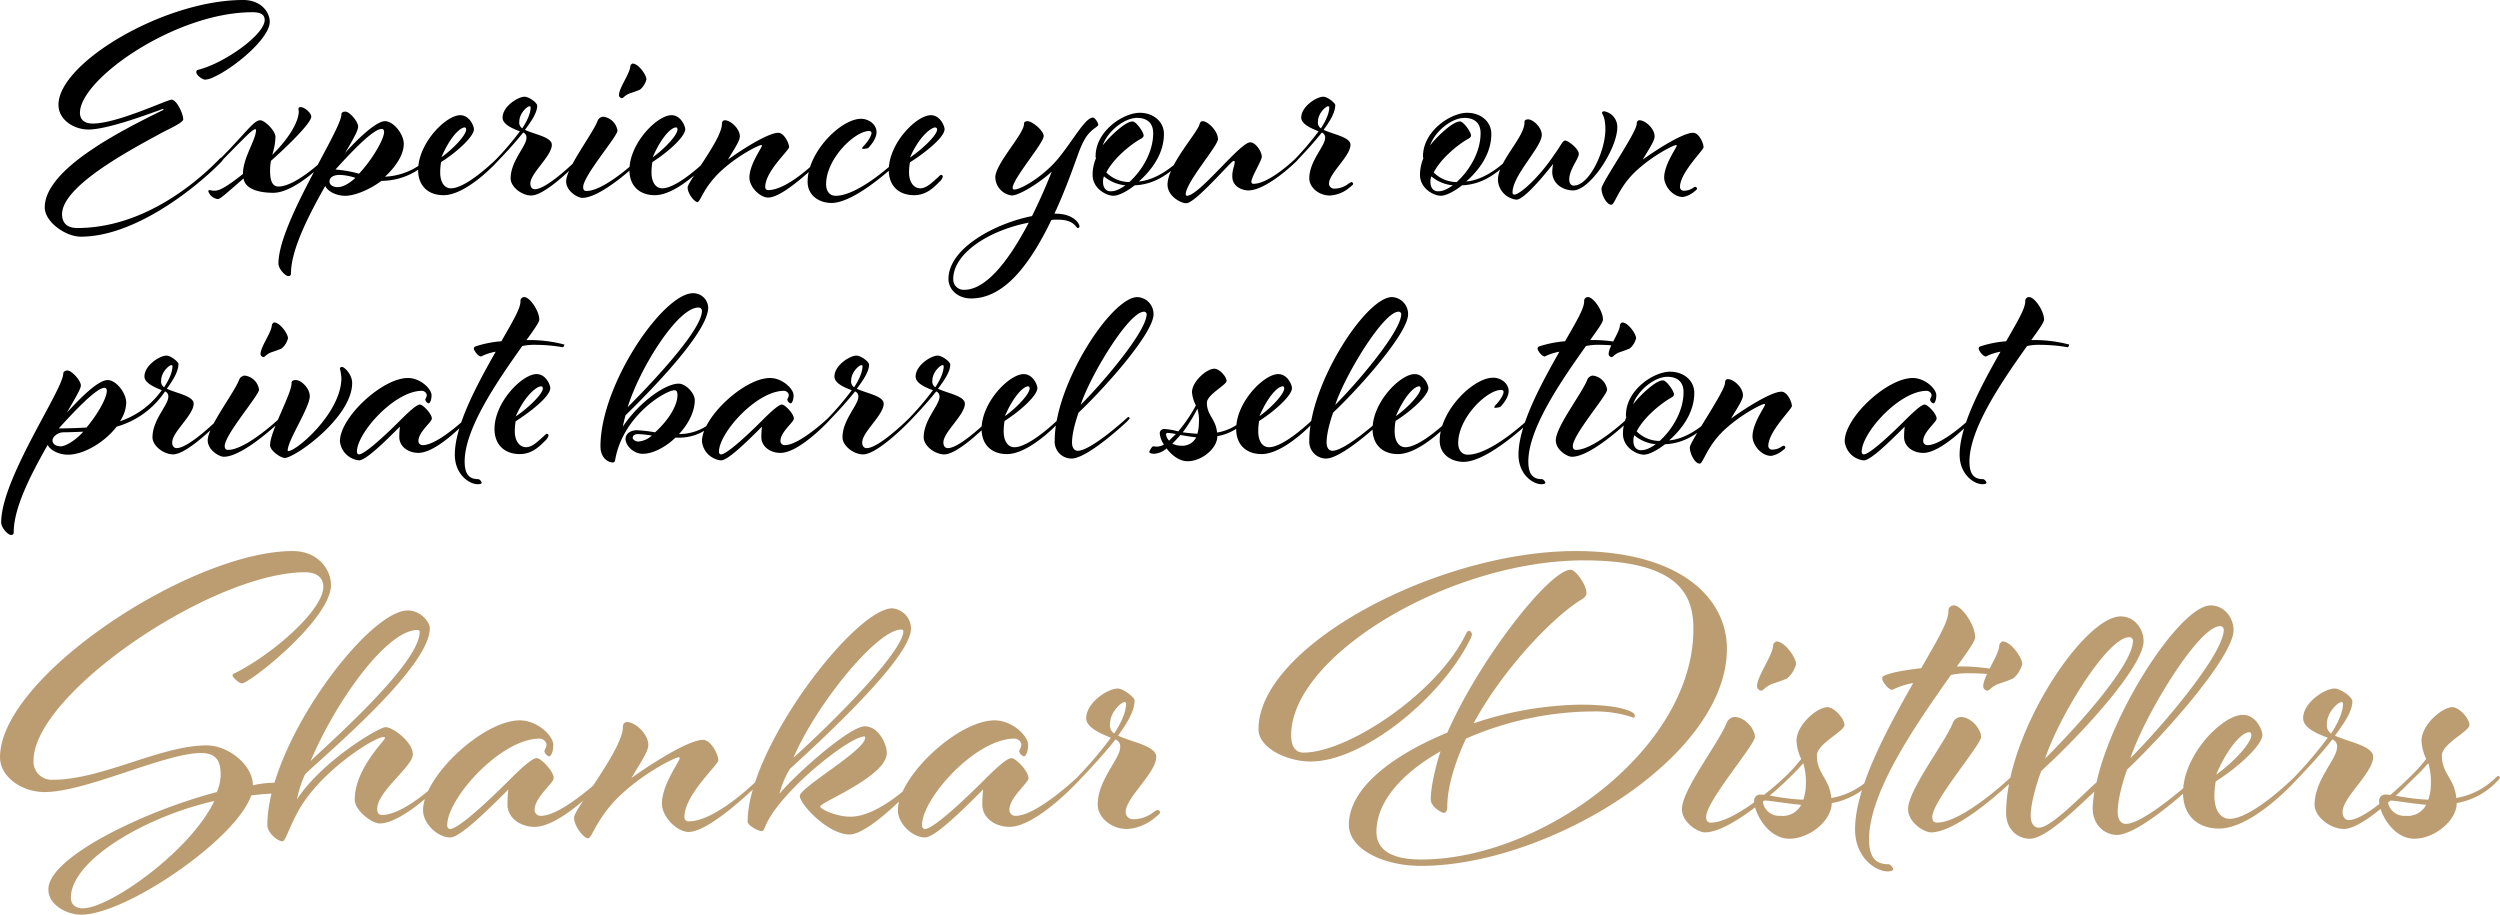 <svg xmlns="http://www.w3.org/2000/svg" width="695.256" height="254.376" viewBox="0 0 695.256 254.376"><g id="Group_23" data-name="Group 23" transform="translate(-53.056 -528.05)"><path id="Path_5" data-name="Path 5" d="M8.549,9.462c-2.739,0-4.233-1.328-4.233-3.818C4.316-2.241,23.323-12.284,32.2-17.1c2.573-1.328,5.81-2.822,5.81-3.652,0-1.577-1.826-5.478-3.237-5.478-1.245,0-15.106,6.64-21.912,6.64-2.49,0-3.569-1.245-3.569-2.988,0-9.379,26.56-27.971,47.974-27.971,2.158,0,3.4.581,3.4,2.158,0,4.067-11.2,12.035-18.509,13.861-.415.083-.5.332-.5.664,0,.83,1.66,2.075,2.49,2.075a6.936,6.936,0,0,0,2.573-.83c5.727-2.656,15.355-10.707,15.355-15.272,0-2.656-2.407-6.059-7.387-6.059C32.7-53.95,3.32-36.437,3.32-24.817c0,4.316,4.482,6.889,8.3,6.889,4.9,0,14.774-3.569,19.837-5.4a4.679,4.679,0,0,1,1-.332l.083.249C20.5-17.513-.5-6.889-.5,3.735c0,3.984,5.727,8.134,10.043,8.134,14.525,0,30.876-12.616,38.6-20.335a7.22,7.22,0,0,0,1-1.162.617.617,0,0,0-.5-.5c-.166,0-.5.332-.5.332C40.753-2.158,26.145,9.462,8.549,9.462ZM48.14-8.632c8.051-8.217,9.213-9.379,9.96-9.379a.179.179,0,0,1,.166.166c0,2.822-3.652,7.719-3.652,12.284C48.97-1.079,47.642-.913,46.563-.913c-.581,0-.913-.166-1.245-.166a.3.3,0,0,0-.332.332,3.217,3.217,0,0,0,2.656,2.158c.664,0,2.158-1.411,7.138-5.727.581,3.569,5.81,3.984,8.3,3.984,5.893,0,14.027-8.3,14.027-8.3.249-.249.83-.83.83-1a.349.349,0,0,0-.332-.332c-.166,0-.5.332-.5.332s-7.8,7.553-12.616,7.553c-2.075,0-2.324-2.49-2.324-4.482a13.737,13.737,0,0,1,.249-2.656C68.641-14.774,73.621-20,73.621-21.5c0-1.079-1.909-2.656-2.9-2.656-.581,0-.664.249-.664.5s.083.415.083.747c0,2.324-2.075,6.806-7.387,12.035a18.071,18.071,0,0,0,.913-4.98c0-1.743-2.988-4.648-4.233-4.648-1.826,0-3.818,3.32-11.288,10.873-.249.249-.747.747-.747,1a.357.357,0,0,0,.332.332C47.808-8.3,47.974-8.466,48.14-8.632ZM94.122-4.814c2.988-2.739,5.229-6.142,5.229-9.13,0-2.739-2.9-6.308-5.229-6.308-2.822,0-9.213,6.64-11.122,8.881,2.988-4.98,3.652-6.557,3.652-7.387,0-1.328-2.324-4.15-3.569-4.15-.913,0-1.079.5-1.079.747,0,4.4-17.513,30.212-17.513,41.5,0,1.494,1.909,3.486,2.739,3.486.664,0,.747-.415.747-.747,0-6.474,4.814-16.019,9.545-24.319C78.1-.83,80.427.5,83.083.5c2.573,0,6.723-1.66,10.043-4.15a18.674,18.674,0,0,0,12.616-4.98c.249-.249.83-.83.83-1a.349.349,0,0,0-.332-.332c-.166,0-.5.332-.5.332A18.36,18.36,0,0,1,94.122-4.814ZM80.344-6.806c3.4-3.735,10.292-11.288,12.865-11.288.5,0,.664.415.664.83,0,1.992-3.237,7.636-6.972,11.62A34.308,34.308,0,0,0,80.344-6.806Zm.664,4.9c-1.411,0-2.324-.664-2.324-1.577,0-1,.913-1.826,2.9-1.826a15.254,15.254,0,0,1,4.316.83C84.079-2.822,82.336-1.909,81.008-1.909Zm28.8-8.3c2.49-5.81,5.229-8.3,6.474-8.3.332,0,.415.332.415.581C116.7-16.434,113.295-12.7,109.809-10.209ZM125-9.628s-8.134,8.051-12.533,8.051c-1.909,0-2.988-1.826-2.988-4.4a16.456,16.456,0,0,1,.249-2.905c4.565-2.9,9.13-7.138,9.13-9.13,0-.913-1.245-3.9-3.818-3.9-3.984,0-11.7,7.8-11.7,15.272,0,4.316,2.739,6.972,7.055,6.972C116.781.332,125-8.632,125-8.632c.249-.249.83-.83.83-1a.349.349,0,0,0-.332-.332C125.33-9.96,125-9.628,125-9.628Zm0,0c-.332.415-.747.83-.747,1a.357.357,0,0,0,.332.332c.083,0,.249-.166.415-.332,1.992-2.075,5.063-5.312,7.553-8.466a1.452,1.452,0,0,1,.913,1.494c0,2.324-4.4,6.391-4.4,11.288,0,2.324,3.071,4.731,5.727,4.731,4.067,0,12.782-9.047,12.782-9.047.332-.332.747-.747.747-.913s-.083-.415-.332-.415c-.083,0-.249.166-.415.332,0,0-8.3,8.3-11.786,8.3-.747,0-1.245-.581-1.245-1.577,0-2.9,5.976-7.636,5.976-10.79,0-2.158-4.9-2.9-7.47-4.15,1.826-2.49,3.4-4.731,3.4-6.723,0-.83-2.324-2.49-3.486-2.49-1.909,0-6.142,2.739-6.142,5.81,0,1.909,2.822,3.071,4.814,3.818A79.56,79.56,0,0,1,125-9.628Zm9.628-14.525c0,1.66-.913,3.735-2.324,5.893a1.858,1.858,0,0,1-.83-1.826c0-2.407,2.241-4.316,2.822-4.316C134.543-24.4,134.626-24.236,134.626-24.153ZM154.795-21.5a1.819,1.819,0,0,0-1.577,1.245c-1.577,3.9-8.715,13.031-8.715,16.766,0,2.656,3.154,4.565,4.482,4.565,5.4,0,15.521-9.711,15.521-9.711.249-.249.913-.83.913-1,0-.083-.166-.332-.332-.332-.249,0-.581.332-.581.332s-9.3,8.8-14.359,8.8c-.332,0-.913-.083-.913-1.079,0-3.154,9.545-14.11,9.545-15.687A4.578,4.578,0,0,0,154.795-21.5Zm8.217-14.774c-.332,0-.664.581-.664.664,0,1.992-3.154,6.059-3.154,8.134a.889.889,0,0,0,.83.83c.415,0,.83-.913,2.407-1.411.747-.249,2.158-.747,2.656-1a5.4,5.4,0,0,0,1.743-2.822C166.83-33.117,164.589-36.271,163.012-36.271Zm5.561,26.062c2.49-5.81,5.229-8.3,6.474-8.3.332,0,.415.332.415.581C175.462-16.434,172.059-12.7,168.573-10.209Zm15.189.581s-8.134,8.051-12.533,8.051c-1.909,0-2.988-1.826-2.988-4.4a16.456,16.456,0,0,1,.249-2.905c4.565-2.9,9.13-7.138,9.13-9.13,0-.913-1.245-3.9-3.818-3.9-3.984,0-11.7,7.8-11.7,15.272,0,4.316,2.739,6.972,7.055,6.972,6.391,0,14.608-8.964,14.608-8.964.249-.249.83-.83.83-1a.349.349,0,0,0-.332-.332C184.094-9.96,183.762-9.628,183.762-9.628Zm4.9-10.873c-.5,0-.83.332-.83,1,0,4.316-9.545,16.019-9.545,17.679,0,1.743,1.909,4.067,2.739,4.067s1.66-4.233,6.806-8.881c4.565-4.15,10.209-6.972,10.956-6.972a.179.179,0,0,1,.166.166c0,.581-3.486,5.229-3.486,8.881,0,2.656,2.988,5.561,5.229,5.561,4.316,0,13.944-9.628,13.944-9.628s.913-.83.913-1a.454.454,0,0,0-.415-.332c-.166,0-.5.332-.5.332s-8.383,8.549-13.944,8.549a.784.784,0,0,1-.83-.83c0-4.4,6.64-10.209,6.64-11.122,0-1.079-1.411-3.984-2.988-3.984-2.988,0-10.707,5.063-14.027,7.47,1.826-3.071,3.32-5.229,3.32-6.474C192.809-18.177,190.236-20.5,188.659-20.5ZM236.633-8.632c.249-.249.83-.83.83-1,0-.083-.166-.332-.332-.332s-.5.332-.5.332S226.092.5,219.452.5C217.875.5,216.8-.664,216.8-2.739c0-7.055,7.968-14.774,11.952-14.774.581,0,.664.415.664.5,0,1-1.245,2.739-2.324,3.818a.913.913,0,0,0-.249.5.179.179,0,0,0,.166.166,6.168,6.168,0,0,0,1.494-.249c1.494-1.577,2.324-3.154,2.324-4.4,0-2.241-2.241-3.735-4.316-3.735-5.561,0-14.857,9.213-14.857,17.513,0,3.9,3.32,5.893,6.64,5.893C225.1,2.49,236.633-8.632,236.633-8.632ZM241.281.332c3.4,0,5.478-2.158,7.138-3.818a2.76,2.76,0,0,0,.83-1.328.478.478,0,0,0-.5-.5c-.166,0-.415.249-.83.664-1.411,1.245-3.154,3.071-4.9,3.071-1.909,0-3.154-1.826-3.154-4.4a15.522,15.522,0,0,1,.249-2.822c4.565-2.9,9.628-7.055,9.628-9.213,0-.913-1.245-3.9-3.818-3.9-3.984,0-11.7,7.8-11.7,15.272C234.226-2.324,236.965.332,241.281.332Zm-1.162-10.458c2.49-5.727,5.81-8.383,7.055-8.383a.549.549,0,0,1,.5.581C247.672-16.434,243.771-12.616,240.119-10.126Zm31.706-9.3c0,2.739-7.968,11.039-7.968,14.774A5.229,5.229,0,0,0,268.422.415c2.158,0,8.051-3.735,11.122-6.64,0,0-1.992,5.312-5.478,12.367-10.126,1.992-23.24,8.881-23.24,17.513,0,2.739,2.407,5.395,6.308,5.395,9.794,0,16.932-10.707,22.327-21.829a12.258,12.258,0,0,1,1.743-.083c4.731,0,5.063,2.324,5.561,2.324a.465.465,0,0,0,.5-.415c0-.913-1.743-3.569-6.64-3.569h-.332c2.739-5.893,4.9-11.869,6.391-16.019,1.826-5.146,3.071-6.557,5.229-8.051.249-.249.581-.415.581-.664,0-.5-.913-1.992-1.494-1.992-2.158,0-5.478,6.308-9.711,11.454-4.233,5.063-10.375,8.549-12.118,8.549a.465.465,0,0,1-.5-.415c0-2.573,8.632-12.45,8.632-14.442,0-1.577-3.237-4.15-4.482-4.15C271.908-20.252,271.825-19.754,271.825-19.422ZM252.154,23.655c0-7.138,9.877-13.529,21-15.687-4.814,9.213-11.371,18.675-17.928,18.675A2.892,2.892,0,0,1,252.154,23.655Zm63.08-32.287c.249-.249.913-.83.913-1a.454.454,0,0,0-.415-.332c-.249,0-.5.332-.5.332-2.573,2.573-7.055,5.81-11.454,6.142,3.569-3.154,6.972-7.719,6.972-13.2,0-3.486-2.988-5.893-6.723-5.893-4.565,0-12.284,5.063-12.284,12.118,0,.249.083.415.083.581a11.79,11.79,0,0,0-.913,4.565c0,3.818,3.818,5.81,5.81,5.81,1.245,0,3.486-1,5.893-2.905C308.843-2.656,312.91-6.474,315.234-8.632Zm-17.6-8.964a30.87,30.87,0,0,0-3.9,4.067c1.328-3.9,5.976-7.636,9.545-7.636,2.822,0,4.482,1.494,4.482,4.233,0,5.4-3.237,10.541-6.64,13.612a9.1,9.1,0,0,1-6.391-2.656c1.826-3.652,6.225-7.387,9.3-9.213.5-.249,1.079-.581,1.079-1.079,0-.913-2.075-3.9-3.071-3.9C300.792-20.169,298.966-18.758,297.638-17.6ZM294.069-4.9a10.733,10.733,0,0,0,5.976,2.49c-1.826,1.245-2.9,1.66-4.15,1.66s-2.075-1-2.075-2.49A3.859,3.859,0,0,1,294.069-4.9Zm27.473-15.355c-.415,0-.747.249-.913.913-.664,2.49-8.881,11.288-8.881,16.766,0,3.071,3.569,5.146,5.229,5.146,2.49,0,12.533-11.786,13.114-11.786.249,0,.332.166.332.249,0,1.245-.664,1.909-.664,4.067,0,2.822,2.656,3.9,4.482,3.9,4.98,0,12.865-7.636,12.865-7.636.249-.249.913-.83.913-1,0-.083-.166-.332-.332-.332-.249,0-.581.332-.581.332s-7.055,6.806-11.454,6.806a.524.524,0,0,1-.581-.581c0-1.328,2.9-5.893,2.9-6.972,0-1.328-1.66-3.984-3.237-3.984C331.917-14.359,320.546.5,317.143.5a.38.38,0,0,1-.332-.415c0-3.32,8.964-13.446,8.964-15.355C325.775-17.513,322.953-20.252,321.542-20.252Zm36.6,18.758A1.416,1.416,0,0,1,356.651-2.9c0-2.822,5.976-7.636,5.976-10.79,0-2.158-4.9-2.9-7.47-4.15,1.826-2.49,3.237-4.9,3.237-6.889,0-.581-2.158-2.324-3.32-2.324-1.909,0-6.142,2.739-6.142,5.81,0,1.826,2.822,2.988,4.814,3.818a79.561,79.561,0,0,1-6.64,7.8c-.332.415-.747.83-.747,1a.357.357,0,0,0,.332.332c.083,0,.249-.166.415-.332,1.992-2.075,5.063-5.312,7.553-8.466a1.452,1.452,0,0,1,.913,1.494c0,2.324-4.4,6.391-4.4,11.288,0,2.324,2.49,4.731,5.727,4.731a9.183,9.183,0,0,0,5.395-2.158c.415-.332,1.079-.83,1.079-1.079a.53.53,0,0,0-.5-.5,4.584,4.584,0,0,0-1.079.664A6.426,6.426,0,0,1,358.145-1.494Zm-1.411-22.659c0,1.66-.913,3.735-2.324,5.893a1.858,1.858,0,0,1-.83-1.826c0-2.407,2.241-4.316,2.822-4.316C356.651-24.4,356.734-24.236,356.734-24.153ZM406.285-8.632c.249-.249.913-.83.913-1a.454.454,0,0,0-.415-.332c-.249,0-.5.332-.5.332-2.573,2.573-7.055,5.81-11.454,6.142,3.569-3.154,6.972-7.719,6.972-13.2,0-3.486-2.988-5.893-6.723-5.893-4.565,0-12.284,5.063-12.284,12.118,0,.249.083.415.083.581a11.79,11.79,0,0,0-.913,4.565c0,3.818,3.818,5.81,5.81,5.81,1.245,0,3.486-1,5.893-2.905C399.894-2.656,403.961-6.474,406.285-8.632Zm-17.6-8.964a30.87,30.87,0,0,0-3.9,4.067c1.328-3.9,5.976-7.636,9.545-7.636,2.822,0,4.482,1.494,4.482,4.233,0,5.4-3.237,10.541-6.64,13.612a9.1,9.1,0,0,1-6.391-2.656c1.826-3.652,6.225-7.387,9.3-9.213.5-.249,1.079-.581,1.079-1.079,0-.913-2.075-3.9-3.071-3.9C391.843-20.169,390.017-18.758,388.689-17.6ZM385.12-4.9a10.733,10.733,0,0,0,5.976,2.49c-1.826,1.245-2.9,1.66-4.15,1.66s-2.075-1-2.075-2.49A3.859,3.859,0,0,1,385.12-4.9Zm25.9-15.023c0,4.233-7.387,10.79-7.387,16.019a5.787,5.787,0,0,0,5.146,5.478c2.573,0,10.209-9.96,10.209-9.96a15.3,15.3,0,0,0-.249,2.241c0,3.237,2.9,5.146,5.81,5.146,4.731,0,12.284-11.62,12.284-17.6a4.417,4.417,0,0,0-3.652-4.4c-.415,0-.581.166-.581.415,0,.581.913.913.913,4.648,0,5.893-4.4,15.6-8.8,15.6-.664,0-1.245-.5-1.245-1.743,0-2.739,2.656-5.727,2.656-7.055,0-1.494-2.988-3.735-3.818-3.735-.664,0-1.494,1.909-2.988,3.9C415-4.482,409.688.166,408.194.166c-.415,0-.5-.332-.5-.581,0-4.814,8.134-12.616,8.134-16.019,0-2.158-2.49-4.316-3.735-4.316C411.1-20.75,411.016-20.335,411.016-19.92ZM455.338-.913a1.024,1.024,0,0,1-1.079-1c0-4.067,6.557-10.209,6.557-11.122,0-1.079-1.245-3.984-2.9-3.984-2.988,0-10.707,5.063-14.027,7.47,1.826-3.071,3.32-5.229,3.32-6.474,0-2.158-2.573-4.482-4.233-4.482-.415,0-.747.332-.747,1,0,2.407-9.794,16.351-9.794,18.011,0,1.743,1.411,4.482,2.739,4.482,1,0,1.992-4.98,7.138-9.628,4.565-4.15,10.126-6.972,10.873-6.972a.179.179,0,0,1,.166.166c0,.581-3.486,5.229-3.486,8.881,0,2.241,2.324,5.4,5.229,5.4a6.877,6.877,0,0,0,3.237-1.577c.332-.249.664-.5.664-.747,0-.166-.166-.5-.415-.5s-.332.083-.747.332A4.485,4.485,0,0,1,455.338-.913ZM35.026,47.847c0,1.66-.913,3.735-2.324,5.893a1.858,1.858,0,0,1-.83-1.826c0-2.407,2.241-4.316,2.822-4.316C34.943,47.6,35.026,47.764,35.026,47.847ZM22.161,58.056c0-2.739-2.822-6.308-5.146-6.308-3.154,0-9.213,6.806-11.371,9.047,2.822-4.814,3.9-6.723,3.9-7.553,0-1.328-2.49-4.15-3.735-4.15-.913,0-1.162.581-1.162.83,0,4.482-17.264,29.216-17.264,41.417,0,1.494,1.909,3.486,2.739,3.486.664,0,.747-.415.747-.747,0-6.806,4.731-16.019,9.462-24.319C.913,71.17,3.32,72.5,5.976,72.5c4.4,0,10.209-3.486,13.529-7.8A23.994,23.994,0,0,0,32.951,54.9a1.452,1.452,0,0,1,.913,1.494c0,2.324-4.4,6.391-4.4,11.288,0,2.324,3.071,4.731,5.727,4.731,4.067,0,12.782-9.047,12.782-9.047.332-.332.747-.747.747-.913s-.083-.415-.332-.415c-.083,0-.249.166-.415.332,0,0-8.3,8.3-11.786,8.3-.747,0-1.245-.581-1.245-1.577,0-2.9,5.976-7.636,5.976-10.79,0-2.158-4.9-2.9-7.47-4.15,1.826-2.49,3.237-4.9,3.237-6.889,0-.581-2.158-2.324-3.32-2.324-1.909,0-6.142,2.739-6.142,5.81,0,1.826,2.822,2.988,4.814,3.818A23.2,23.2,0,0,1,20.418,63.2,9.8,9.8,0,0,0,22.161,58.056ZM3.4,65.194c3.4-3.735,10.292-11.288,12.7-11.288.5,0,.664.415.664.83,0,1.909-2.324,6.225-5.644,10.209C8.549,65.111,5.146,65.194,3.4,65.194Zm.5,4.98c-1.411,0-2.241-.747-2.241-1.66,0-1,1.494-2.241,3.071-2.241,1.245,0,3.4-.083,5.478-.166C8.8,67.767,5.727,70.174,3.9,70.174ZM55.112,50.5a1.819,1.819,0,0,0-1.577,1.245c-1.577,3.9-8.715,13.031-8.715,16.766,0,2.656,3.154,4.565,4.482,4.565,5.4,0,15.521-9.711,15.521-9.711.249-.249.913-.83.913-1,0-.083-.166-.332-.332-.332-.249,0-.581.332-.581.332s-9.3,8.8-14.359,8.8c-.332,0-.913-.083-.913-1.079,0-3.154,9.545-14.11,9.545-15.687A4.578,4.578,0,0,0,55.112,50.5Zm8.217-14.774c-.332,0-.664.581-.664.664,0,1.992-3.154,6.059-3.154,8.134a.889.889,0,0,0,.83.83c.415,0,.83-.913,2.407-1.411.747-.249,2.158-.747,2.656-1a5.4,5.4,0,0,0,1.743-2.822C67.147,38.883,64.906,35.729,63.329,35.729Zm4.814,16.932c0,2.9-5.976,13.363-5.976,17.181,0,1.577,2.988,3.569,4.067,3.569,2.822,0,18.758-11.288,18.758-20.833,0-2.407-2.158-4.482-2.822-4.482-.415,0-.581.249-.581.5A16.207,16.207,0,0,1,82,51.167C82,60.795,69.554,71.5,67.23,71.5a.179.179,0,0,1-.166-.166c0-2.822,6.142-11.952,6.142-15.106,0-2.158-2.324-4.482-3.9-4.482C68.226,51.748,68.143,52.246,68.143,52.661Zm36.52,17.181a1.149,1.149,0,0,1-1.245-1.162c0-2.49,3.735-5.229,3.735-6.225,0-1.328-2.49-3.9-3.32-3.9-.913,0-3.071,1.992-5.561,4.482-3.984,3.984-9.794,9.379-11.371,9.379-.332,0-.581-.249-.581-.747,0-5.229,10.458-16.932,18.094-16.932a1.447,1.447,0,0,1,1.328,1.079c0,.747-.415,1.079-.415,1.411a1.392,1.392,0,0,0,.913,1c.415,0,.83-1,.83-2.241,0-1.826-3.154-4.814-6.557-4.814-7.138,0-18.924,10.956-18.924,17.6A5.926,5.926,0,0,0,86.9,74.075c1.909,0,7.221-5.229,11.371-9.379a26.226,26.226,0,0,0-.166,2.9c0,2.656,2.49,4.4,5.312,4.4,5.146,0,13.2-8.632,13.2-8.632.249-.249.83-.83.83-1a.349.349,0,0,0-.332-.332c-.166,0-.332.166-.5.332C116.615,62.372,108.73,69.842,104.663,69.842Zm28.8-29.216c2.407-3.32,3.569-4.98,3.569-5.727,0-2.407-2.656-6.225-4.15-6.225a1.045,1.045,0,0,0-1.079,1.162c0,2.075-2.241,5.727-5.312,11.122a30.454,30.454,0,0,0-7.138,1.411c-.415.166-.5.332-.5.664,0,.5,1.162,2.158,1.992,2.158a14.953,14.953,0,0,1,4.067-1.328C119.6,53.242,113.544,64.447,113.544,72.5c0,5.478,3.984,8.217,6.391,8.217.332,0,1.079-.083,1.079-.415,0-.249-.5-1-1-1-2.49,0-3.735-1.411-3.735-4.9,0-9.545,9.877-23.406,16.019-32.121a15.3,15.3,0,0,1,3.569-.332,46.053,46.053,0,0,1,7.719.664c.166,0,.415-.415.415-.747a38.064,38.064,0,0,0-9.213-1.245Zm-1.826,31.706c3.4,0,5.478-2.158,7.138-3.818a2.76,2.76,0,0,0,.83-1.328.478.478,0,0,0-.5-.5c-.166,0-.415.249-.83.664-1.411,1.245-3.154,3.071-4.9,3.071-1.909,0-3.154-1.826-3.154-4.4a15.522,15.522,0,0,1,.249-2.822c4.565-2.9,9.628-7.055,9.628-9.213,0-.913-1.245-3.9-3.818-3.9-3.984,0-11.7,7.8-11.7,15.272C124.583,69.676,127.322,72.332,131.638,72.332Zm-1.162-10.458c2.49-5.727,5.81-8.383,7.055-8.383a.549.549,0,0,1,.5.581C138.029,55.566,134.128,59.384,130.476,61.874Zm55.693.5a14.284,14.284,0,0,1-10.292,4.4c2.656-2.822,4.4-6.308,4.4-9.462,0-1.909-2.49-4.565-4.482-4.565-3.818,0-11.122,5.312-15.521,11.952.332-1.743.747-3.154.747-3.154,4.731-4.648,22.991-22.659,22.991-29.963a4.151,4.151,0,0,0-4.233-3.984c-8.3,0-25.73,25.4-25.73,42.579,0,3.486,2.407,4.482,3.32,4.482a.661.661,0,0,0,.747-.581c2.075-12.45,14.11-19.5,16.517-19.5.415,0,.83.249.83,1.328,0,3.32-3.071,7.553-6.225,10.375a42.554,42.554,0,0,0-5.063-.581c-1.66,0-3.154.913-3.154,2.407,0,1.826,2.158,4.15,4.814,4.15,2.739,0,6.308-1.826,9.047-4.482h.747c3.984,0,7.138-1.245,10.541-4.4.249-.249.83-.83.83-1a.349.349,0,0,0-.332-.332C186.5,62.04,186.335,62.206,186.169,62.372ZM161.6,59.3c3.486-11.122,13.944-27.722,19.671-27.722a.923.923,0,0,1,1,.913C182.268,38.385,165.419,55.483,161.6,59.3Zm2.988,7.47a31.011,31.011,0,0,1,3.735.415,6.324,6.324,0,0,1-3.735,1.66c-.83,0-1.577-.581-1.577-1C163.012,67.186,163.51,66.771,164.589,66.771Zm40.753,3.071A1.149,1.149,0,0,1,204.1,68.68c0-2.49,3.735-5.229,3.735-6.225,0-1.328-2.49-3.9-3.32-3.9-.913,0-3.071,1.992-5.561,4.482-3.984,3.984-9.794,9.379-11.371,9.379-.332,0-.581-.249-.581-.747,0-5.229,10.458-16.932,18.094-16.932a1.447,1.447,0,0,1,1.328,1.079c0,.747-.415,1.079-.415,1.411a1.392,1.392,0,0,0,.913,1c.415,0,.83-1,.83-2.241,0-1.826-3.154-4.814-6.557-4.814-7.138,0-18.924,10.956-18.924,17.6a5.926,5.926,0,0,0,5.312,5.312c1.909,0,7.221-5.229,11.371-9.379a26.226,26.226,0,0,0-.166,2.9c0,2.656,2.49,4.4,5.312,4.4,5.146,0,13.2-8.632,13.2-8.632.249-.249.83-.83.83-1a.349.349,0,0,0-.332-.332c-.166,0-.332.166-.5.332C217.294,62.372,209.409,69.842,205.342,69.842Zm11.952-7.47c-.332.415-.747.83-.747,1a.357.357,0,0,0,.332.332c.083,0,.249-.166.415-.332,1.992-2.075,5.063-5.312,7.553-8.466a1.452,1.452,0,0,1,.913,1.494c0,2.324-4.4,6.391-4.4,11.288,0,2.324,3.071,4.731,5.727,4.731,4.067,0,12.782-9.047,12.782-9.047.332-.332.747-.747.747-.913s-.083-.415-.332-.415c-.083,0-.249.166-.415.332,0,0-8.3,8.3-11.786,8.3-.747,0-1.245-.581-1.245-1.577,0-2.9,5.976-7.636,5.976-10.79,0-2.158-4.9-2.9-7.47-4.15,1.826-2.49,3.4-4.731,3.4-6.723,0-.83-2.324-2.49-3.486-2.49-1.909,0-6.142,2.739-6.142,5.81,0,1.909,2.822,3.071,4.814,3.818A79.562,79.562,0,0,1,217.294,62.372Zm9.628-14.525c0,1.66-.913,3.735-2.324,5.893a1.858,1.858,0,0,1-.83-1.826c0-2.407,2.241-4.316,2.822-4.316C226.839,47.6,226.922,47.764,226.922,47.847ZM239.87,62.372c-.332.415-.747.83-.747,1a.357.357,0,0,0,.332.332c.083,0,.249-.166.415-.332,1.992-2.075,5.063-5.312,7.553-8.466a1.452,1.452,0,0,1,.913,1.494c0,2.324-4.4,6.391-4.4,11.288,0,2.324,3.071,4.731,5.727,4.731,4.067,0,12.782-9.047,12.782-9.047.332-.332.747-.747.747-.913s-.083-.415-.332-.415c-.083,0-.249.166-.415.332,0,0-8.3,8.3-11.786,8.3-.747,0-1.245-.581-1.245-1.577,0-2.9,5.976-7.636,5.976-10.79,0-2.158-4.9-2.9-7.47-4.15,1.826-2.49,3.4-4.731,3.4-6.723,0-.83-2.324-2.49-3.486-2.49-1.909,0-6.142,2.739-6.142,5.81,0,1.909,2.822,3.071,4.814,3.818A79.562,79.562,0,0,1,239.87,62.372ZM249.5,47.847c0,1.66-.913,3.735-2.324,5.893a1.858,1.858,0,0,1-.83-1.826c0-2.407,2.241-4.316,2.822-4.316C249.415,47.6,249.5,47.764,249.5,47.847Zm17.015,13.944c2.49-5.81,5.229-8.3,6.474-8.3.332,0,.415.332.415.581C273.4,55.566,270,59.3,266.513,61.791Zm15.189.581s-8.134,8.051-12.533,8.051c-1.909,0-2.988-1.826-2.988-4.4a16.455,16.455,0,0,1,.249-2.905c4.565-2.9,9.13-7.138,9.13-9.13,0-.913-1.245-3.9-3.818-3.9-3.984,0-11.7,7.8-11.7,15.272,0,4.316,2.739,6.972,7.055,6.972,6.391,0,14.608-8.964,14.608-8.964.249-.249.83-.83.83-1a.349.349,0,0,0-.332-.332C282.034,62.04,281.7,62.372,281.7,62.372Zm5.893-3.735c2.656-8.134,13.363-25.9,17.6-25.9a.72.72,0,0,1,.747.664C305.938,38.136,293.986,52.246,287.6,58.637Zm-.83,12.782c-.5,0-1.577-.332-1.577-2.324,0-3.4,1.826-8.3,1.826-8.3,7.968-7.553,20.833-22.244,20.833-27.307a4.691,4.691,0,0,0-4.482-4.814c-7.221,0-22.991,24.236-22.991,39.84a4.693,4.693,0,0,0,4.648,5.063c4.565,0,15.355-10.209,15.355-10.209.249-.249.83-.83.83-1a.349.349,0,0,0-.332-.332c-.166,0-.332.166-.5.332C300.377,62.372,290.5,71.419,286.765,71.419ZM319.633,58.8a41.106,41.106,0,0,1-4.9,7.221,20.192,20.192,0,0,0-3.818-.664A1.2,1.2,0,0,0,309.59,66.6a6.476,6.476,0,0,0,1.162,3.071,3.877,3.877,0,0,1-1.992.581c-.5,0-.747-.083-1-.083-.332,0-1.079,1.328-1.079,1.577,0,.332.747.5,1.328.5a5.8,5.8,0,0,0,3.486-1.494c1.411,1.909,3.569,3.569,5.81,3.569,3.984,0,8.3-3.569,8.3-6.972a14.246,14.246,0,0,0,7.636-3.984c.249-.249.83-.83.83-1,0-.083-.166-.332-.332-.332s-.5.332-.5.332a14.163,14.163,0,0,1-7.719,3.984c-.332-3.818-2.822-4.731-2.822-8.3,0-2.241,5.478-4.98,5.478-6.059,0-1.162-1.992-3.4-3.4-3.4-2.158,0-6.225,3.569-6.225,6.557A9.9,9.9,0,0,0,319.633,58.8Zm.415.913a11.328,11.328,0,0,1,.415,4.15,10.54,10.54,0,0,1-.415,2.822c-1.411-.083-2.988-.249-4.067-.415A42.69,42.69,0,0,0,320.048,59.716Zm-4.482,10.292a5.512,5.512,0,0,1-2.49-.581,28.631,28.631,0,0,0,2.241-2.407c1.494.249,2.324.415,4.4.664A4.317,4.317,0,0,1,315.566,70.008Zm-4.233-3.154a.432.432,0,0,1,.415-.415,14.146,14.146,0,0,1,2.324.332L312.163,68.6A3.184,3.184,0,0,1,311.333,66.854Zm25.979-5.063c2.49-5.81,5.229-8.3,6.474-8.3.332,0,.415.332.415.581C344.2,55.566,340.8,59.3,337.312,61.791Zm15.189.581s-8.134,8.051-12.533,8.051c-1.909,0-2.988-1.826-2.988-4.4a16.455,16.455,0,0,1,.249-2.905c4.565-2.9,9.13-7.138,9.13-9.13,0-.913-1.245-3.9-3.818-3.9-3.984,0-11.7,7.8-11.7,15.272,0,4.316,2.739,6.972,7.055,6.972,6.391,0,14.608-8.964,14.608-8.964.249-.249.83-.83.83-1A.349.349,0,0,0,353,62.04C352.833,62.04,352.5,62.372,352.5,62.372Zm5.893-3.735c2.656-8.134,13.363-25.9,17.6-25.9a.72.72,0,0,1,.747.664C376.737,38.136,364.785,52.246,358.394,58.637Zm-.83,12.782c-.5,0-1.577-.332-1.577-2.324,0-3.4,1.826-8.3,1.826-8.3,7.968-7.553,20.833-22.244,20.833-27.307a4.691,4.691,0,0,0-4.482-4.814c-7.221,0-22.991,24.236-22.991,39.84a4.693,4.693,0,0,0,4.648,5.063c4.565,0,15.355-10.209,15.355-10.209.249-.249.83-.83.83-1a.349.349,0,0,0-.332-.332c-.166,0-.332.166-.5.332C371.176,62.372,361.3,71.419,357.564,71.419Zm17.679-9.628c2.49-5.81,5.229-8.3,6.474-8.3.332,0,.415.332.415.581C382.132,55.566,378.729,59.3,375.243,61.791Zm15.189.581S382.3,70.423,377.9,70.423c-1.909,0-2.988-1.826-2.988-4.4a16.455,16.455,0,0,1,.249-2.905c4.565-2.9,9.13-7.138,9.13-9.13,0-.913-1.245-3.9-3.818-3.9-3.984,0-11.7,7.8-11.7,15.272,0,4.316,2.739,6.972,7.055,6.972,6.391,0,14.608-8.964,14.608-8.964.249-.249.83-.83.83-1a.349.349,0,0,0-.332-.332C390.764,62.04,390.432,62.372,390.432,62.372Zm21.995,1c.249-.249.83-.83.83-1,0-.083-.166-.332-.332-.332s-.5.332-.5.332S401.886,72.5,395.246,72.5c-1.577,0-2.656-1.162-2.656-3.237,0-7.055,7.968-14.774,11.952-14.774.581,0,.664.415.664.5,0,1-1.245,2.739-2.324,3.818a.913.913,0,0,0-.249.5.179.179,0,0,0,.166.166,6.168,6.168,0,0,0,1.494-.249c1.494-1.577,2.324-3.154,2.324-4.4,0-2.241-2.241-3.735-4.316-3.735-5.561,0-14.857,9.213-14.857,17.513,0,3.9,3.32,5.893,6.64,5.893C400.89,74.49,412.427,63.368,412.427,63.368Zm16.849-22.742c2.407-3.32,3.569-4.98,3.569-5.727,0-2.407-2.656-6.225-4.15-6.225a1.045,1.045,0,0,0-1.079,1.162c0,2.075-2.241,5.727-5.312,11.122a30.454,30.454,0,0,0-7.138,1.411c-.415.166-.5.332-.5.664,0,.5,1.162,2.158,1.992,2.158a14.953,14.953,0,0,1,4.067-1.328c-5.312,9.379-11.371,20.584-11.371,28.635,0,5.478,3.984,8.217,6.391,8.217.332,0,1.079-.083,1.079-.415,0-.249-.5-1-1-1-2.49,0-3.735-1.411-3.735-4.9,0-9.545,9.877-23.406,16.019-32.121a15.3,15.3,0,0,1,3.569-.332,46.053,46.053,0,0,1,7.719.664c.166,0,.415-.415.415-.747a38.064,38.064,0,0,0-9.213-1.245Zm.747,9.877a1.819,1.819,0,0,0-1.577,1.245c-1.577,3.9-8.715,13.031-8.715,16.766,0,2.656,3.154,4.565,4.482,4.565,5.395,0,15.521-9.711,15.521-9.711.249-.249.913-.83.913-1,0-.083-.166-.332-.332-.332-.249,0-.581.332-.581.332s-9.3,8.8-14.359,8.8c-.332,0-.913-.083-.913-1.079,0-3.154,9.545-14.11,9.545-15.687A4.578,4.578,0,0,0,430.023,50.5Zm8.217-14.774c-.332,0-.664.581-.664.664,0,1.992-3.154,6.059-3.154,8.134a.889.889,0,0,0,.83.83c.415,0,.83-.913,2.407-1.411.747-.249,2.158-.747,2.656-1a5.4,5.4,0,0,0,1.743-2.822C442.058,38.883,439.817,35.729,438.24,35.729Zm24.485,27.639c.249-.249.913-.83.913-1a.454.454,0,0,0-.415-.332c-.249,0-.5.332-.5.332-2.573,2.573-7.055,5.81-11.454,6.142,3.569-3.154,6.972-7.719,6.972-13.2,0-3.486-2.988-5.893-6.723-5.893-4.565,0-12.284,5.063-12.284,12.118,0,.249.083.415.083.581a11.79,11.79,0,0,0-.913,4.565c0,3.818,3.818,5.81,5.81,5.81,1.245,0,3.486-1,5.893-2.9C456.334,69.344,460.4,65.526,462.725,63.368Zm-17.6-8.964a30.87,30.87,0,0,0-3.9,4.067c1.328-3.9,5.976-7.636,9.545-7.636,2.822,0,4.482,1.494,4.482,4.233,0,5.395-3.237,10.541-6.64,13.612a9.1,9.1,0,0,1-6.391-2.656c1.826-3.652,6.225-7.387,9.3-9.213.5-.249,1.079-.581,1.079-1.079,0-.913-2.075-3.9-3.071-3.9C448.283,51.831,446.457,53.242,445.129,54.4ZM441.56,67.1a10.733,10.733,0,0,0,5.976,2.49c-1.826,1.245-2.9,1.66-4.15,1.66s-2.075-1-2.075-2.49A3.859,3.859,0,0,1,441.56,67.1Zm38.346,3.984a1.024,1.024,0,0,1-1.079-1c0-4.067,6.557-10.209,6.557-11.122,0-1.079-1.245-3.984-2.9-3.984-2.988,0-10.707,5.063-14.027,7.47,1.826-3.071,3.32-5.229,3.32-6.474,0-2.158-2.573-4.482-4.233-4.482-.415,0-.747.332-.747,1,0,2.407-9.794,16.351-9.794,18.011,0,1.743,1.411,4.482,2.739,4.482,1,0,1.992-4.98,7.138-9.628,4.565-4.15,10.126-6.972,10.873-6.972a.179.179,0,0,1,.166.166c0,.581-3.486,5.229-3.486,8.881,0,2.241,2.324,5.4,5.229,5.4a6.877,6.877,0,0,0,3.237-1.577c.332-.249.664-.5.664-.747,0-.166-.166-.5-.415-.5s-.332.083-.747.332A4.485,4.485,0,0,1,479.906,71.087Zm43.243-1.245A1.149,1.149,0,0,1,521.9,68.68c0-2.49,3.735-5.229,3.735-6.225,0-1.328-2.49-3.9-3.32-3.9-.913,0-3.071,1.992-5.561,4.482-3.984,3.984-9.794,9.379-11.371,9.379-.332,0-.581-.249-.581-.747,0-5.229,10.458-16.932,18.094-16.932a1.447,1.447,0,0,1,1.328,1.079c0,.747-.415,1.079-.415,1.411a1.392,1.392,0,0,0,.913,1c.415,0,.83-1,.83-2.241,0-1.826-3.154-4.814-6.557-4.814-7.138,0-18.924,10.956-18.924,17.6a5.926,5.926,0,0,0,5.312,5.312c1.909,0,7.221-5.229,11.371-9.379a26.234,26.234,0,0,0-.166,2.9c0,2.656,2.49,4.4,5.312,4.4,5.146,0,13.2-8.632,13.2-8.632.249-.249.83-.83.83-1a.349.349,0,0,0-.332-.332c-.166,0-.332.166-.5.332C535.1,62.372,527.216,69.842,523.149,69.842Zm28.8-29.216c2.407-3.32,3.569-4.98,3.569-5.727,0-2.407-2.656-6.225-4.15-6.225a1.045,1.045,0,0,0-1.079,1.162c0,2.075-2.241,5.727-5.312,11.122a30.454,30.454,0,0,0-7.138,1.411c-.415.166-.5.332-.5.664,0,.5,1.162,2.158,1.992,2.158a14.953,14.953,0,0,1,4.067-1.328C538.089,53.242,532.03,64.447,532.03,72.5c0,5.478,3.984,8.217,6.391,8.217.332,0,1.079-.083,1.079-.415,0-.249-.5-1-1-1-2.49,0-3.735-1.411-3.735-4.9,0-9.545,9.877-23.406,16.019-32.121a15.3,15.3,0,0,1,3.569-.332,46.051,46.051,0,0,1,7.719.664c.166,0,.415-.415.415-.747a38.064,38.064,0,0,0-9.213-1.245Z" transform="translate(66 582)"></path><path id="Path_4" data-name="Path 4" d="M63.72-42.126c0,.59,1.888,2.242,2.6,2.242C68.44-39.884,91.1-57.7,91.1-67.26c0-4.366-3.658-9.44-10.62-9.44-28.32,0-81.42,34.928-81.42,57.348,0,5.428,6.018,9.676,12.39,9.676,11.564,0,33.394-10.856,43.542-10.856,4.72,0,5.428,2.95,5.428,6.018a12.38,12.38,0,0,1-1.062,4.838C39.058-4.366,12.508,8.5,12.508,17.346c0,4.6,5.428,7.08,9.086,7.08,12.508,0,43.188-21,47.318-33.158a70.76,70.76,0,0,1,8.732-.59c.708,0,.708-.472.708-.826a3.6,3.6,0,0,0-3.068-2.124,28.494,28.494,0,0,0-5.9.708c0-5.546-6.726-11.092-12.862-11.092-12.744,0-29.146,9.558-42.716,9.558a5.046,5.046,0,0,1-5.428-5.31C8.378-37.052,58.056-70.8,83.9-70.8c3.658,0,5.074,1.888,5.074,4.012,0,6.608-14.4,19-24.662,24.072C63.956-42.6,63.72-42.362,63.72-42.126ZM22.066,22.656c-2.242,0-3.3-1.3-3.3-2.95,0-10.384,20.65-22.538,39.884-26.9C52.156,6.608,29.618,22.656,22.066,22.656ZM122.248-12.272c.354-.354,1.3-1.18,1.3-1.416,0-.118-.236-.472-.472-.472-.354,0-.826.472-.826.472S111.864-3.3,105.256-3.3c-.472,0-1.3-.236-1.3-1.652,0-4.956,9.912-11.8,9.912-15.222s-5.546-7.552-7.552-7.552S88.5-18.172,81.656-7.67A30.119,30.119,0,0,1,83.9-14.632c5.074-4.956,34.692-29.618,34.692-40.592,0-1.77-2.6-4.956-6.136-4.956C101.244-60.18,73.4-22.892,73.4-.472c0,2.006,2.714,4.484,4.248,4.484.708,0,1.416-2.714,3.894-7.552,5.9-11.564,21.594-21.476,24.308-21.476.236,0,.236.236.236.354,0,.708-8.378,8.5-8.378,17.11,0,2.95,4.72,6.608,6.962,6.608C111.038-.944,122.248-12.272,122.248-12.272Zm-6.49-41.89c0,9.086-27.14,32.568-30.326,35.872,6.962-16.52,21.122-36.462,29.736-36.462A.531.531,0,0,1,115.758-54.162ZM149.506-3.068a1.634,1.634,0,0,1-1.77-1.652c0-3.54,5.31-7.434,5.31-8.85,0-1.888-3.54-5.546-4.72-5.546-1.3,0-4.366,2.832-7.906,6.372C134.756-7.08,126.5.59,124.254.59c-.472,0-.826-.354-.826-1.062,0-7.434,14.868-24.072,25.724-24.072a2.058,2.058,0,0,1,1.888,1.534c0,1.062-.59,1.534-.59,2.006a1.979,1.979,0,0,0,1.3,1.416c.59,0,1.18-1.416,1.18-3.186,0-2.6-4.484-6.844-9.322-6.844-10.148,0-26.9,15.576-26.9,25.016,0,3.658,4.012,7.552,7.552,7.552,2.714,0,10.266-7.434,16.166-13.334a37.287,37.287,0,0,0-.236,4.13c0,3.776,3.54,6.254,7.552,6.254C155.052,0,166.5-12.272,166.5-12.272c.354-.354,1.18-1.18,1.18-1.416a.5.5,0,0,0-.472-.472c-.236,0-.472.236-.708.472C166.5-13.688,155.288-3.068,149.506-3.068ZM173.46-29.146c-.708,0-1.18.472-1.18,1.416,0,6.136-13.57,22.774-13.57,25.134,0,2.478,2.714,5.782,3.894,5.782s2.36-6.018,9.676-12.626c6.49-5.9,14.514-9.912,15.576-9.912a.254.254,0,0,1,.236.236c0,.826-4.956,7.434-4.956,12.626,0,3.776,4.248,7.906,7.434,7.906,6.136,0,19.824-13.688,19.824-13.688s1.3-1.18,1.3-1.416a.646.646,0,0,0-.59-.472c-.236,0-.708.472-.708.472S198.476-1.534,190.57-1.534a1.115,1.115,0,0,1-1.18-1.18c0-6.254,9.44-14.514,9.44-15.812,0-1.534-2.006-5.664-4.248-5.664-4.248,0-15.222,7.2-19.942,10.62,2.6-4.366,4.72-7.434,4.72-9.2C179.36-25.842,175.7-29.146,173.46-29.146Zm61.832,31.27c5.782,0,19-14.4,19-14.4.354-.354,1.18-1.18,1.18-1.416A.5.5,0,0,0,255-14.16c-.236,0-.708.472-.708.472S244.024-2.832,235.528-2.832c-4.012,0-8.378-2.124-8.378-2.832,0-1.18,18.526-8.378,18.526-14.868,0-2.6-2.36-7.434-6.136-7.434-4.13,0-18.762,12.862-23.718,18.762a24.963,24.963,0,0,1,2.95-6.962c15.34-13.924,33.63-31.978,33.63-38.94a5.676,5.676,0,0,0-5.192-5.664c-10.384,0-40.238,38.822-40.238,59.354,0,.944,2.832,2.6,3.894,2.6s.354-1.652,4.484-6.962c7.08-9.086,20.65-19.352,24.072-19.352.236,0,.236.236.236.354,0,3.54-18.172,13.806-18.172,16.166S229.392,2.124,235.292,2.124ZM219.716-19.234C226.088-34.1,242.962-54.87,249.688-54.87a.534.534,0,0,1,.59.472C250.278-48.852,230.926-29.264,219.716-19.234ZM281.548-3.068a1.634,1.634,0,0,1-1.77-1.652c0-3.54,5.31-7.434,5.31-8.85,0-1.888-3.54-5.546-4.72-5.546-1.3,0-4.366,2.832-7.906,6.372C266.8-7.08,258.538.59,256.3.59c-.472,0-.826-.354-.826-1.062,0-7.434,14.868-24.072,25.724-24.072a2.058,2.058,0,0,1,1.888,1.534c0,1.062-.59,1.534-.59,2.006a1.979,1.979,0,0,0,1.3,1.416c.59,0,1.18-1.416,1.18-3.186,0-2.6-4.484-6.844-9.322-6.844-10.148,0-26.9,15.576-26.9,25.016,0,3.658,4.012,7.552,7.552,7.552,2.714,0,10.266-7.434,16.166-13.334a37.282,37.282,0,0,0-.236,4.13c0,3.776,3.54,6.254,7.552,6.254,7.316,0,18.762-12.272,18.762-12.272.354-.354,1.18-1.18,1.18-1.416a.5.5,0,0,0-.472-.472c-.236,0-.472.236-.708.472C298.54-13.688,287.33-3.068,281.548-3.068Zm32.686.944A2.013,2.013,0,0,1,312.11-4.13c0-4.012,8.5-10.856,8.5-15.34,0-3.068-6.962-4.13-10.62-5.9,2.6-3.54,4.6-6.962,4.6-9.794,0-.826-3.068-3.3-4.72-3.3-2.714,0-8.732,3.894-8.732,8.26,0,2.6,4.012,4.248,6.844,5.428a113.109,113.109,0,0,1-9.44,11.092c-.472.59-1.062,1.18-1.062,1.416a.508.508,0,0,0,.472.472c.118,0,.354-.236.59-.472,2.832-2.95,7.2-7.552,10.738-12.036a2.064,2.064,0,0,1,1.3,2.124c0,3.3-6.254,9.086-6.254,16.048,0,3.3,3.54,6.726,8.142,6.726a13.056,13.056,0,0,0,7.67-3.068c.59-.472,1.534-1.18,1.534-1.534a.754.754,0,0,0-.708-.708,6.516,6.516,0,0,0-1.534.944A9.135,9.135,0,0,1,314.234-2.124Zm-2.006-32.214c0,2.36-1.3,5.31-3.3,8.378a2.641,2.641,0,0,1-1.18-2.6c0-3.422,3.186-6.136,4.012-6.136C312.11-34.692,312.228-34.456,312.228-34.338Zm129.8,2.242a33.15,33.15,0,0,1,11.446,1.77c.118,0,.236-.354.236-.708,0-.826-3.422-2.95-15.34-2.95a97.219,97.219,0,0,0-29.5,5.192c8.024-14.868,21.83-29.382,29.854-34.338,1.062-.59,1.534-1.18,1.534-1.888,0-2.36-3.068-6.49-4.366-6.49-5.9,0-25.37,24.9-34.338,45.312C386.332-19.942,374.178-10.738,374.178-.59c0,6.844,9.676,11.446,20.06,11.446,34.928,0,85.078-29.972,85.078-60.416,0-13.806-12.626-27.14-42.126-27.14-38.35,0-88.146,26.432-88.146,49.56,0,5.192,7.906,8.968,14.514,8.968,14.278,0,35.872-17.11,44.25-33.748a5.055,5.055,0,0,0,.59-1.534c0-.472-.354-1.062-.826-1.062-.354,0-.59.354-.944,1.062-7.67,15.93-32.45,32.8-45.076,32.8-2.36,0-3.422-1.888-3.422-4.838,0-22.066,44.014-48.616,81.42-48.616,27.258,0,30.444,10.266,30.444,19.116,0,33.276-42.126,64.074-75.756,64.074-8.732,0-12.39-3.068-12.39-7.67,0-8.5,7.2-16.4,17.818-22.42-1.534,4.72-2.714,10.148-2.714,13.334,0,2.242,3.186,3.776,3.54,3.776.826,0,1.062-.826,1.062-1.77,0-5.428,2.124-12.272,5.192-18.88A89.708,89.708,0,0,1,442.028-32.1Zm39.412,1.534a2.586,2.586,0,0,0-2.242,1.77c-2.242,5.546-12.39,18.526-12.39,23.836,0,3.776,4.484,6.49,6.372,6.49,7.67,0,22.066-13.806,22.066-13.806.354-.354,1.3-1.18,1.3-1.416,0-.118-.236-.472-.472-.472-.354,0-.826.472-.826.472S482.03-1.18,474.832-1.18c-.472,0-1.3-.118-1.3-1.534,0-4.484,13.57-20.06,13.57-22.3S484.272-30.562,481.44-30.562Zm11.682-21c-.472,0-.944.826-.944.944,0,2.832-4.484,8.614-4.484,11.564a1.264,1.264,0,0,0,1.18,1.18c.59,0,1.18-1.3,3.422-2.006,1.062-.354,3.068-1.062,3.776-1.416a7.672,7.672,0,0,0,2.478-4.012C498.55-47.082,495.364-51.566,493.122-51.566Zm15.34,44.958a20.262,20.262,0,0,0,10.856-5.664c.354-.354,1.18-1.18,1.18-1.416,0-.118-.236-.472-.472-.472s-.708.472-.708.472a20.525,20.525,0,0,1-10.974,5.664c-.472-5.428-4.012-6.726-4.012-11.8,0-3.3,7.67-6.726,7.67-8.5s-2.832-4.956-4.72-4.956c-2.95,0-8.614,4.956-8.614,9.322a13.382,13.382,0,0,0,1.3,5.074,44.088,44.088,0,0,1-4.72,5.192c-.59.59-1.062.944-1.062,1.3a.508.508,0,0,0,.472.472,1.078,1.078,0,0,0,.59-.354c1.534-1.534,2.6-2.36,5.31-5.428a18.654,18.654,0,0,1,.708,6.136,13.529,13.529,0,0,1-.708,4.012c-5.9-.236-9.676-1.416-11.8-1.416a1.7,1.7,0,0,0-1.888,1.77c0,3.186,3.776,10.5,9.794,10.5C502.326,3.3,508.462-1.77,508.462-6.608Zm-14.278,3.54a4.605,4.605,0,0,1-4.838-3.658c0-.472.236-.59.59-.59,1.416,0,5.782.826,10.03,1.18A5.819,5.819,0,0,1,494.184-3.068ZM543.272-44.6c3.422-4.72,5.074-7.08,5.074-8.142,0-3.422-3.776-8.85-5.9-8.85a1.485,1.485,0,0,0-1.534,1.652c0,2.95-3.186,8.142-7.552,15.812-4.248.472-8.26,1.18-10.148,2.006-.59.236-.708.472-.708.944,0,.708,1.652,3.068,2.832,3.068A21.259,21.259,0,0,1,531.118-40c-7.552,13.334-16.166,29.264-16.166,40.71,0,7.788,5.664,11.682,9.086,11.682.472,0,1.534-.118,1.534-.59,0-.354-.708-1.416-1.416-1.416-3.54,0-5.31-2.006-5.31-6.962,0-13.57,14.042-33.276,22.774-45.666a21.747,21.747,0,0,1,5.074-.472,65.471,65.471,0,0,1,10.974.944c.236,0,.59-.59.59-1.062,0-.236-7.552-1.77-13.1-1.77Zm1.062,14.042a2.586,2.586,0,0,0-2.242,1.77C539.85-23.246,529.7-10.266,529.7-4.956c0,3.776,4.484,6.49,6.372,6.49,7.67,0,22.066-13.806,22.066-13.806.354-.354,1.3-1.18,1.3-1.416,0-.118-.236-.472-.472-.472-.354,0-.826.472-.826.472S544.924-1.18,537.726-1.18c-.472,0-1.3-.118-1.3-1.534,0-4.484,13.57-20.06,13.57-22.3S547.166-30.562,544.334-30.562Zm11.682-21c-.472,0-.944.826-.944.944,0,2.832-4.484,8.614-4.484,11.564a1.264,1.264,0,0,0,1.18,1.18c.59,0,1.18-1.3,3.422-2.006,1.062-.354,3.068-1.062,3.776-1.416a7.672,7.672,0,0,0,2.478-4.012C561.444-47.082,558.258-51.566,556.016-51.566Zm34.22,50.74c-.708,0-2.242-.472-2.242-3.3,0-4.838,2.6-11.8,2.6-11.8,11.328-10.738,29.618-31.624,29.618-38.822,0-3.3-2.478-6.844-6.372-6.844-8.26,0-27.14,28.674-31.742,49.206C577.846-8.614,569.468.236,566.046.236c-.708,0-2.242-.472-2.242-3.3,0-4.838,2.95-12.508,2.95-12.508,11.8-10.738,28.438-29.146,28.438-36.108,0-3.3-2.478-6.844-6.372-6.844-10.266,0-31.86,32.45-31.86,54.634,0,4.838,3.422,7.2,6.608,7.2,4.484,0,13.334-8.85,17.936-13.1a35.811,35.811,0,0,0-.472,4.6c0,4.838,3.54,7.434,6.726,7.434,6.49,0,21.83-14.514,21.83-14.514.354-.354,1.18-1.18,1.18-1.416a.5.5,0,0,0-.472-.472c-.236,0-.472.236-.708.472C609.588-13.688,595.546-.826,590.236-.826Zm1.3-18.29c3.776-11.564,18.88-36.7,24.9-36.7a1.024,1.024,0,0,1,1.062.944C617.494-48.144,600.62-28.2,591.534-19.116ZM567.816-19c3.776-11.564,17.346-33.748,23.364-33.748a1.024,1.024,0,0,1,1.062.944C592.242-45.076,576.9-28.084,567.816-19Zm47.554,4.484c3.54-8.26,7.434-11.8,9.2-11.8.472,0,.59.472.59.826C625.164-23.364,620.326-18.054,615.37-14.514Zm21.594.826S625.4-2.242,619.146-2.242c-2.714,0-4.248-2.6-4.248-6.254a23.393,23.393,0,0,1,.354-4.13c6.49-4.13,12.98-10.148,12.98-12.98,0-1.3-1.77-5.546-5.428-5.546-5.664,0-16.638,11.092-16.638,21.712,0,6.136,3.894,9.912,10.03,9.912,9.086,0,20.768-12.744,20.768-12.744.354-.354,1.18-1.18,1.18-1.416a.5.5,0,0,0-.472-.472C637.436-14.16,636.964-13.688,636.964-13.688Zm0,0c-.472.59-1.062,1.18-1.062,1.416a.508.508,0,0,0,.472.472c.118,0,.354-.236.59-.472,2.832-2.95,7.2-7.552,10.738-12.036a2.064,2.064,0,0,1,1.3,2.124c0,3.3-6.254,9.086-6.254,16.048,0,3.3,4.366,6.726,8.142,6.726,5.782,0,18.172-12.862,18.172-12.862.472-.472,1.062-1.062,1.062-1.3s-.118-.59-.472-.59c-.118,0-.354.236-.59.472,0,0-11.8,11.8-16.756,11.8-1.062,0-1.77-.826-1.77-2.242,0-4.13,8.5-10.856,8.5-15.34,0-3.068-6.962-4.13-10.62-5.9,2.6-3.54,4.838-6.726,4.838-9.558,0-1.18-3.3-3.54-4.956-3.54-2.714,0-8.732,3.894-8.732,8.26,0,2.714,4.012,4.366,6.844,5.428A113.1,113.1,0,0,1,636.964-13.688Zm13.688-20.65c0,2.36-1.3,5.31-3.3,8.378a2.642,2.642,0,0,1-1.18-2.6c0-3.422,3.186-6.136,4.012-6.136C650.534-34.692,650.652-34.456,650.652-34.338Zm31.624,27.73a20.262,20.262,0,0,0,10.856-5.664c.354-.354,1.18-1.18,1.18-1.416,0-.118-.236-.472-.472-.472s-.708.472-.708.472a20.526,20.526,0,0,1-10.974,5.664c-.472-5.428-4.012-6.726-4.012-11.8,0-3.3,7.67-6.726,7.67-8.5s-2.832-4.956-4.72-4.956c-2.95,0-8.614,4.956-8.614,9.322a13.383,13.383,0,0,0,1.3,5.074,44.087,44.087,0,0,1-4.72,5.192c-.59.59-1.062.944-1.062,1.3a.508.508,0,0,0,.472.472,1.078,1.078,0,0,0,.59-.354c1.534-1.534,2.6-2.36,5.31-5.428a18.653,18.653,0,0,1,.708,6.136,13.529,13.529,0,0,1-.708,4.012c-5.9-.236-9.676-1.416-11.8-1.416a1.7,1.7,0,0,0-1.888,1.77c0,3.186,3.776,10.5,9.794,10.5C676.14,3.3,682.276-1.77,682.276-6.608ZM668-3.068a4.605,4.605,0,0,1-4.838-3.658c0-.472.236-.59.59-.59,1.416,0,5.782.826,10.03,1.18A5.819,5.819,0,0,1,668-3.068Z" transform="translate(54 758)" fill="#bc9d72"></path></g></svg>